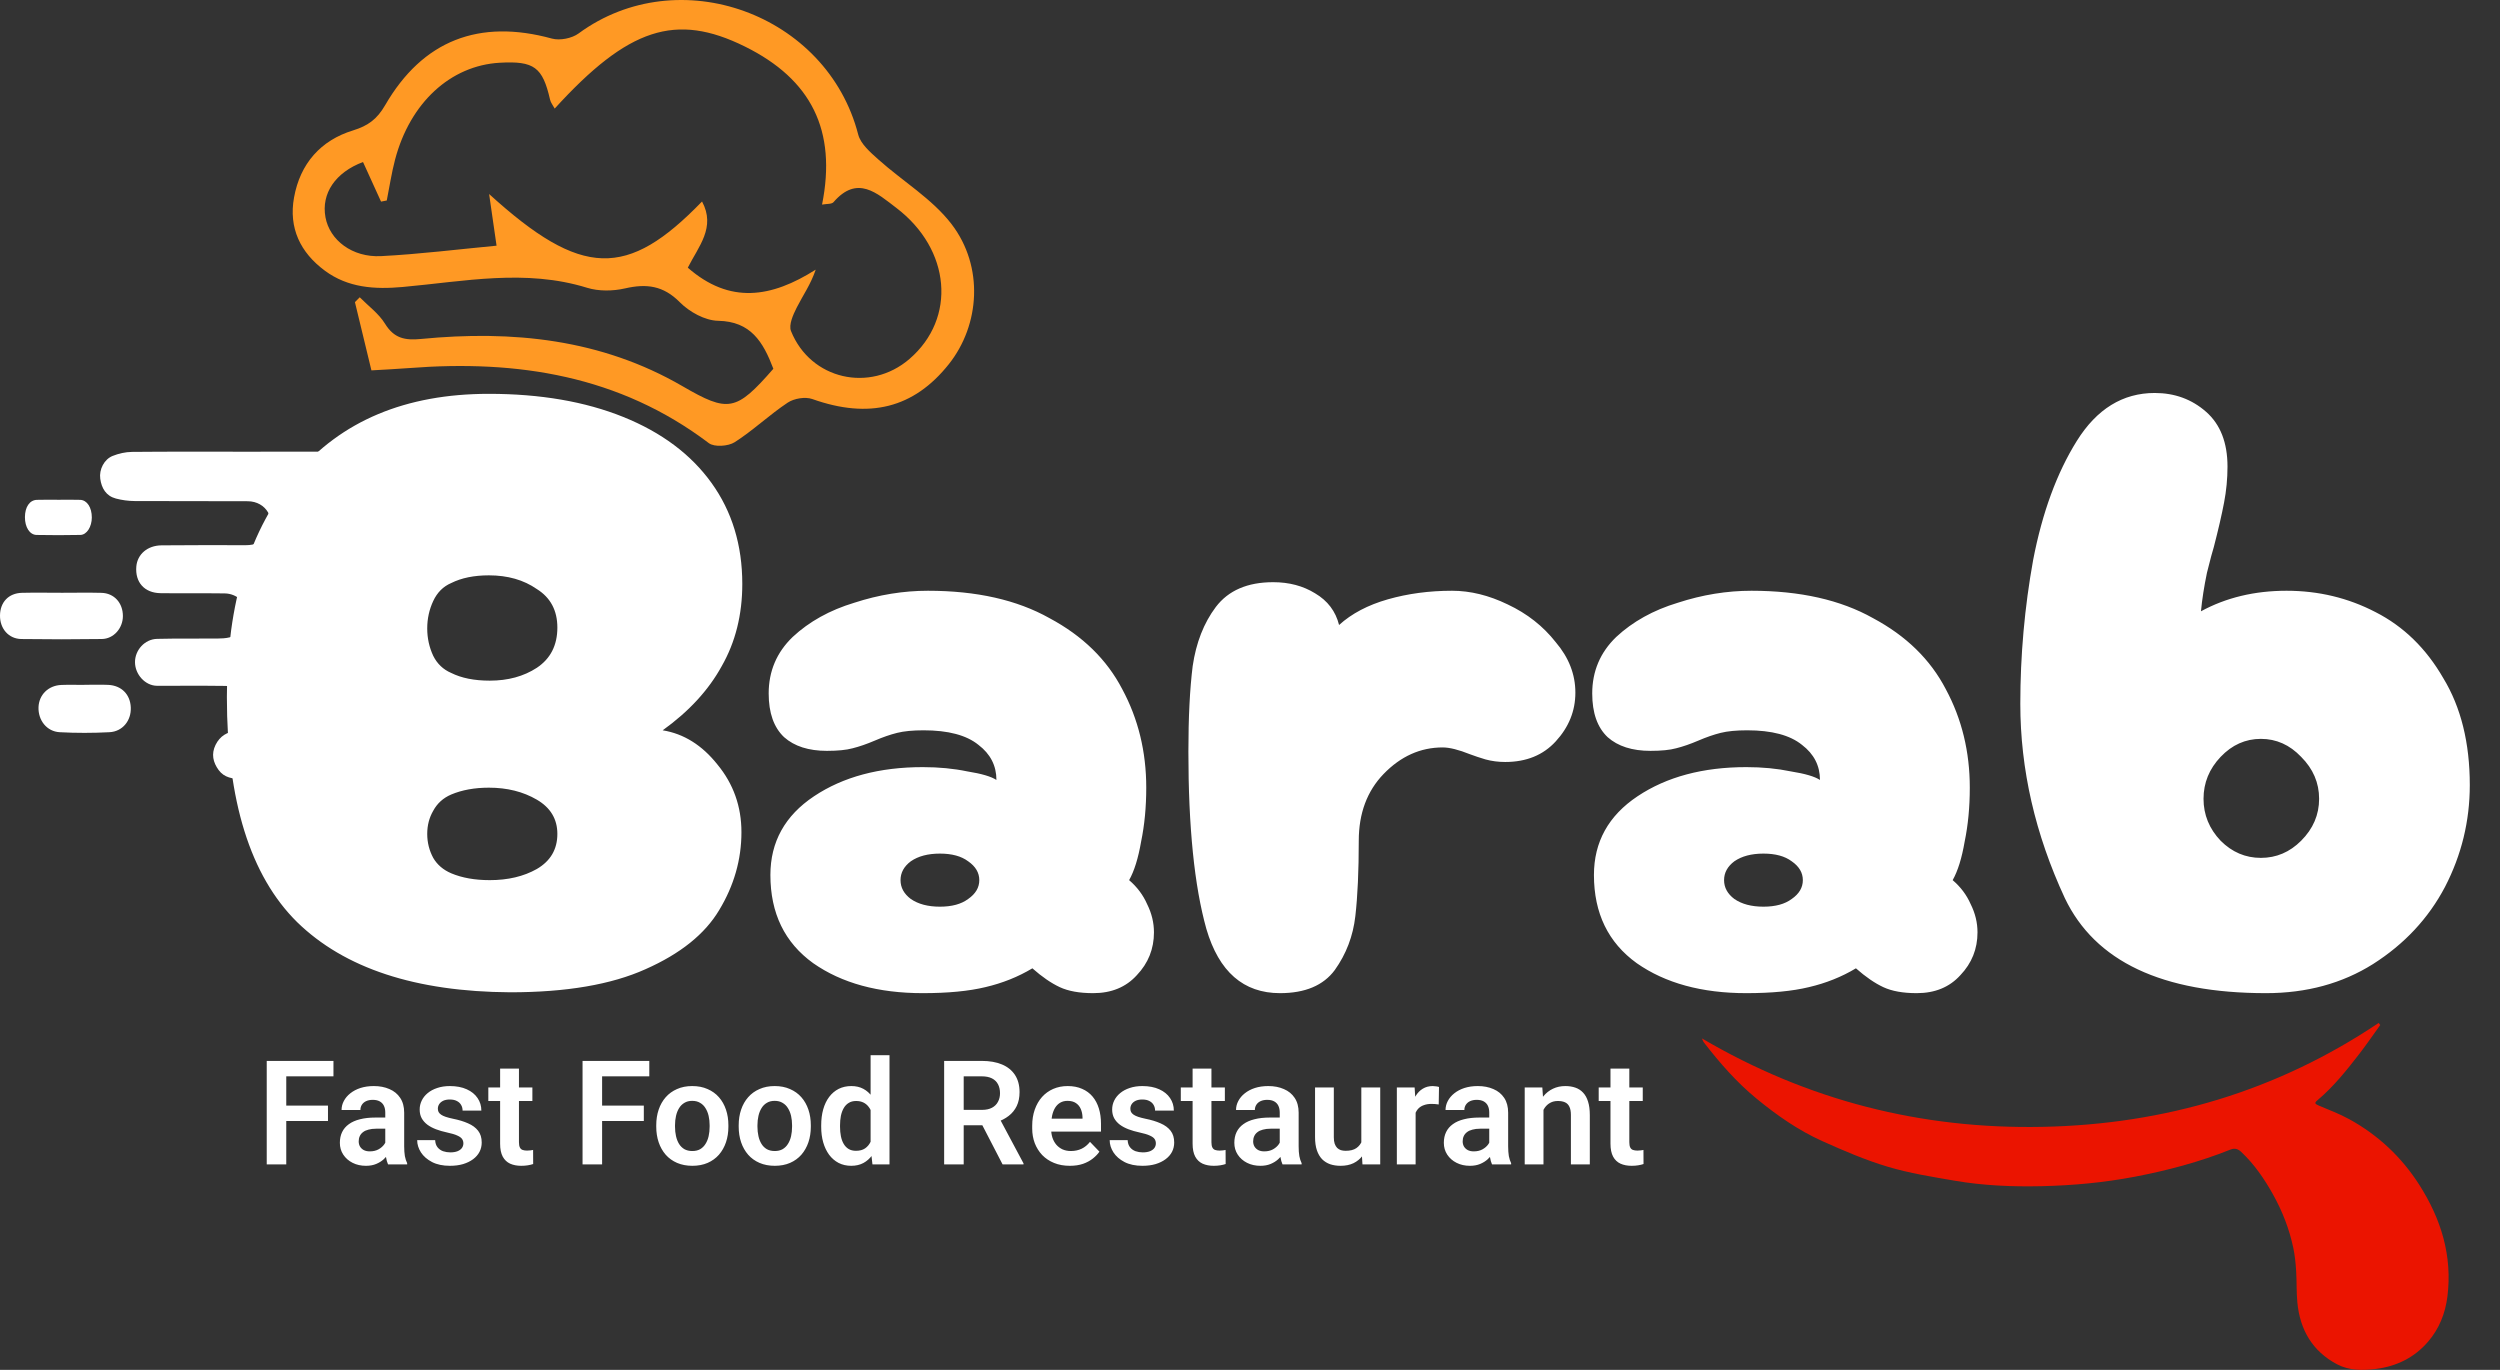 <svg width="146" height="80" viewBox="0 0 146 80" fill="none" xmlns="http://www.w3.org/2000/svg">
<rect x="0" y="0" width="146" height="80" fill="#333333" stroke="none"/>
<path d="M139.006 59.86C138.607 60.413 138.223 60.977 137.808 61.516C137.055 62.491 136.288 63.456 135.339 64.255C135.153 64.411 135.179 64.463 135.421 64.567C136.018 64.821 136.631 65.049 137.197 65.361C138.887 66.291 140.255 67.573 141.293 69.204C142.562 71.198 143.228 73.342 142.928 75.725C142.805 76.702 142.448 77.598 141.807 78.346C141.008 79.279 139.963 79.797 138.745 79.946C137.973 80.041 137.184 80.045 136.481 79.672C135.043 78.912 134.32 77.658 134.166 76.069C134.106 75.453 134.134 74.828 134.094 74.209C134.066 73.766 134.021 73.32 133.931 72.888C133.7 71.783 133.294 70.74 132.743 69.753C132.234 68.843 131.652 67.989 130.885 67.27C130.698 67.095 130.507 67.035 130.254 67.137C128.447 67.861 126.574 68.356 124.664 68.722C122.871 69.064 121.061 69.231 119.24 69.273C117.539 69.311 115.838 69.243 114.16 68.954C112.844 68.728 111.514 68.518 110.239 68.136C108.938 67.748 107.677 67.203 106.434 66.646C105.032 66.017 103.775 65.139 102.588 64.165C101.419 63.206 100.434 62.075 99.513 60.886C99.459 60.816 99.432 60.724 99.393 60.643C105.556 64.263 112.189 65.953 119.3 65.808C126.413 65.663 132.977 63.723 138.912 59.741C138.944 59.781 138.975 59.82 139.006 59.86Z" fill="#EB1400"/>
<path d="M45.164 21.536C44.565 19.955 43.841 18.769 41.933 18.734C41.171 18.719 40.261 18.215 39.704 17.653C38.737 16.674 37.752 16.555 36.499 16.843C35.796 17.005 34.967 17.017 34.285 16.806C30.688 15.691 27.1 16.437 23.513 16.76C21.879 16.907 20.324 16.81 18.969 15.806C17.537 14.746 16.848 13.311 17.173 11.527C17.531 9.557 18.724 8.196 20.624 7.614C21.501 7.345 22.026 6.949 22.488 6.15C24.69 2.344 27.993 1.09 32.232 2.253C32.696 2.38 33.398 2.241 33.789 1.954C39.629 -2.338 48.303 0.802 50.119 7.857C50.262 8.411 50.836 8.9 51.301 9.318C52.72 10.588 54.442 11.613 55.574 13.093C57.468 15.572 57.228 18.979 55.415 21.263C53.366 23.844 50.755 24.483 47.441 23.305C47.029 23.158 46.373 23.267 46.001 23.515C44.93 24.226 43.987 25.134 42.905 25.825C42.527 26.065 41.716 26.122 41.394 25.878C36.175 21.93 30.22 21.004 23.897 21.495C23.166 21.552 22.433 21.585 21.691 21.63C21.35 20.22 21.039 18.932 20.728 17.645C20.821 17.551 20.915 17.456 21.009 17.361C21.509 17.87 22.12 18.311 22.484 18.903C23.009 19.756 23.642 19.888 24.584 19.796C29.925 19.277 35.101 19.794 39.852 22.55C42.532 24.105 42.98 24.04 45.164 21.536ZM21.2 9.462C19.59 10.066 18.753 11.296 19.007 12.686C19.25 14.02 20.567 15.044 22.253 14.958C24.518 14.842 26.776 14.557 28.999 14.348C28.868 13.435 28.745 12.582 28.564 11.331C33.974 16.248 36.634 16.278 40.999 11.767C41.814 13.279 40.792 14.392 40.168 15.633C42.623 17.779 45.051 17.388 47.638 15.746C47.348 16.608 46.885 17.258 46.529 17.962C46.318 18.38 46.05 18.974 46.195 19.334C47.333 22.167 50.803 22.955 53.113 20.963C55.869 18.588 55.533 14.565 52.344 12.14C51.222 11.287 50.068 10.196 48.678 11.805C48.568 11.932 48.27 11.898 48.008 11.948C48.873 7.62 47.387 4.639 43.504 2.718C39.47 0.723 36.695 1.619 32.394 6.341C32.295 6.154 32.163 5.996 32.123 5.818C31.689 3.92 31.192 3.551 29.185 3.664C26.311 3.827 23.949 5.998 23.073 9.317C22.866 10.102 22.747 10.911 22.587 11.709C22.476 11.731 22.364 11.752 22.253 11.774C21.902 11.003 21.551 10.231 21.2 9.462Z" fill="#FF9924"/>
<path d="M16.718 61.957V68H15.577V61.957H16.718ZM19.154 64.568V65.468H16.419V64.568H19.154ZM19.474 61.957V62.858H16.419V61.957H19.474ZM22.5 67.045V64.974C22.5 64.822 22.474 64.691 22.421 64.58C22.368 64.469 22.288 64.384 22.18 64.323C22.072 64.262 21.935 64.231 21.769 64.231C21.623 64.231 21.494 64.256 21.383 64.306C21.275 64.356 21.192 64.427 21.134 64.518C21.076 64.606 21.047 64.709 21.047 64.825H19.947C19.947 64.64 19.991 64.464 20.08 64.298C20.169 64.129 20.294 63.98 20.458 63.85C20.624 63.717 20.822 63.613 21.051 63.538C21.284 63.464 21.544 63.426 21.831 63.426C22.172 63.426 22.475 63.484 22.741 63.601C23.009 63.714 23.219 63.886 23.371 64.115C23.526 64.345 23.604 64.634 23.604 64.983V66.942C23.604 67.166 23.618 67.358 23.645 67.519C23.676 67.676 23.72 67.813 23.778 67.929V68H22.662C22.609 67.887 22.569 67.743 22.541 67.568C22.514 67.391 22.5 67.217 22.5 67.045ZM22.653 65.265L22.662 65.916H21.968C21.797 65.916 21.646 65.934 21.516 65.971C21.386 66.004 21.279 66.053 21.197 66.12C21.113 66.183 21.051 66.261 21.01 66.352C20.968 66.441 20.948 66.542 20.948 66.655C20.948 66.766 20.972 66.866 21.022 66.954C21.075 67.043 21.149 67.113 21.246 67.166C21.346 67.216 21.462 67.24 21.595 67.24C21.789 67.24 21.957 67.202 22.101 67.124C22.245 67.044 22.357 66.947 22.438 66.834C22.518 66.72 22.561 66.612 22.566 66.51L22.882 66.983C22.843 67.097 22.785 67.217 22.707 67.344C22.63 67.472 22.53 67.591 22.408 67.701C22.287 67.812 22.14 67.903 21.968 67.975C21.797 68.047 21.598 68.083 21.371 68.083C21.08 68.083 20.82 68.025 20.591 67.909C20.361 67.793 20.18 67.633 20.047 67.431C19.914 67.229 19.848 67 19.848 66.742C19.848 66.504 19.892 66.294 19.98 66.112C20.069 65.929 20.2 65.775 20.375 65.651C20.549 65.524 20.765 65.428 21.022 65.365C21.282 65.298 21.58 65.265 21.915 65.265H22.653ZM27.061 66.772C27.061 66.677 27.036 66.593 26.986 66.518C26.936 66.444 26.842 66.376 26.704 66.315C26.569 66.251 26.369 66.192 26.106 66.136C25.874 66.087 25.66 66.024 25.463 65.95C25.267 65.875 25.098 65.785 24.957 65.68C24.816 65.572 24.705 65.446 24.625 65.302C24.547 65.156 24.509 64.987 24.509 64.796C24.509 64.611 24.549 64.436 24.629 64.273C24.709 64.107 24.825 63.962 24.977 63.837C25.13 63.71 25.315 63.61 25.534 63.538C25.752 63.464 25.998 63.426 26.273 63.426C26.654 63.426 26.982 63.489 27.256 63.613C27.533 63.737 27.744 63.909 27.891 64.128C28.038 64.344 28.111 64.587 28.111 64.858H27.015C27.015 64.739 26.988 64.631 26.932 64.534C26.88 64.438 26.798 64.36 26.688 64.302C26.577 64.241 26.437 64.211 26.268 64.211C26.116 64.211 25.988 64.236 25.882 64.285C25.78 64.335 25.703 64.4 25.65 64.481C25.597 64.561 25.571 64.649 25.571 64.746C25.571 64.818 25.585 64.883 25.613 64.941C25.643 64.996 25.691 65.048 25.758 65.095C25.824 65.142 25.914 65.185 26.028 65.223C26.144 65.262 26.286 65.299 26.455 65.335C26.79 65.402 27.082 65.49 27.331 65.601C27.583 65.709 27.779 65.853 27.92 66.033C28.061 66.213 28.132 66.442 28.132 66.722C28.132 66.921 28.089 67.103 28.003 67.269C27.917 67.433 27.793 67.575 27.63 67.697C27.466 67.819 27.271 67.914 27.044 67.983C26.817 68.05 26.562 68.083 26.277 68.083C25.864 68.083 25.516 68.01 25.231 67.863C24.946 67.714 24.73 67.525 24.583 67.299C24.437 67.069 24.363 66.831 24.363 66.585H25.413C25.422 66.759 25.469 66.899 25.554 67.004C25.64 67.109 25.748 67.185 25.878 67.232C26.011 67.276 26.151 67.299 26.297 67.299C26.463 67.299 26.603 67.276 26.717 67.232C26.83 67.185 26.916 67.123 26.974 67.045C27.032 66.965 27.061 66.874 27.061 66.772ZM31.091 63.509V64.298H28.518V63.509H31.091ZM29.207 62.405H30.307V66.705C30.307 66.838 30.325 66.94 30.361 67.012C30.397 67.084 30.451 67.133 30.523 67.157C30.594 67.182 30.68 67.195 30.78 67.195C30.852 67.195 30.918 67.191 30.979 67.182C31.04 67.174 31.091 67.166 31.133 67.157L31.137 67.979C31.045 68.01 30.942 68.035 30.825 68.054C30.712 68.073 30.583 68.083 30.439 68.083C30.193 68.083 29.977 68.041 29.792 67.959C29.607 67.873 29.463 67.736 29.36 67.548C29.258 67.357 29.207 67.105 29.207 66.792V62.405ZM35.163 61.957V68H34.021V61.957H35.163ZM37.599 64.568V65.468H34.864V64.568H37.599ZM37.919 61.957V62.858H34.864V61.957H37.919ZM38.325 65.8V65.713C38.325 65.384 38.372 65.081 38.466 64.804C38.56 64.525 38.697 64.283 38.877 64.078C39.057 63.873 39.277 63.714 39.537 63.601C39.797 63.484 40.093 63.426 40.425 63.426C40.763 63.426 41.062 63.484 41.322 63.601C41.585 63.714 41.806 63.873 41.986 64.078C42.166 64.283 42.303 64.525 42.397 64.804C42.491 65.081 42.538 65.384 42.538 65.713V65.8C42.538 66.127 42.491 66.43 42.397 66.709C42.303 66.986 42.166 67.228 41.986 67.436C41.806 67.64 41.586 67.799 41.326 67.913C41.066 68.026 40.768 68.083 40.434 68.083C40.102 68.083 39.804 68.026 39.541 67.913C39.278 67.799 39.057 67.64 38.877 67.436C38.697 67.228 38.56 66.986 38.466 66.709C38.372 66.43 38.325 66.127 38.325 65.8ZM39.421 65.713V65.8C39.421 65.997 39.44 66.181 39.479 66.352C39.518 66.524 39.577 66.675 39.657 66.805C39.738 66.935 39.842 67.037 39.969 67.112C40.099 67.184 40.254 67.22 40.434 67.22C40.611 67.22 40.763 67.184 40.89 67.112C41.017 67.037 41.121 66.935 41.201 66.805C41.284 66.675 41.345 66.524 41.384 66.352C41.423 66.181 41.442 65.997 41.442 65.8V65.713C41.442 65.519 41.423 65.338 41.384 65.169C41.345 64.998 41.284 64.847 41.201 64.717C41.121 64.584 41.016 64.481 40.886 64.406C40.759 64.328 40.605 64.29 40.425 64.29C40.248 64.29 40.096 64.328 39.969 64.406C39.842 64.481 39.738 64.584 39.657 64.717C39.577 64.847 39.518 64.998 39.479 65.169C39.44 65.338 39.421 65.519 39.421 65.713ZM43.14 65.8V65.713C43.14 65.384 43.187 65.081 43.281 64.804C43.375 64.525 43.512 64.283 43.692 64.078C43.871 63.873 44.092 63.714 44.352 63.601C44.612 63.484 44.908 63.426 45.24 63.426C45.577 63.426 45.876 63.484 46.136 63.601C46.399 63.714 46.62 63.873 46.8 64.078C46.98 64.283 47.117 64.525 47.211 64.804C47.305 65.081 47.352 65.384 47.352 65.713V65.8C47.352 66.127 47.305 66.43 47.211 66.709C47.117 66.986 46.98 67.228 46.8 67.436C46.62 67.64 46.401 67.799 46.14 67.913C45.88 68.026 45.583 68.083 45.248 68.083C44.916 68.083 44.619 68.026 44.356 67.913C44.093 67.799 43.871 67.64 43.692 67.436C43.512 67.228 43.375 66.986 43.281 66.709C43.187 66.43 43.14 66.127 43.14 65.8ZM44.235 65.713V65.8C44.235 65.997 44.255 66.181 44.294 66.352C44.332 66.524 44.392 66.675 44.472 66.805C44.552 66.935 44.656 67.037 44.783 67.112C44.913 67.184 45.068 67.22 45.248 67.22C45.425 67.22 45.577 67.184 45.705 67.112C45.832 67.037 45.936 66.935 46.016 66.805C46.099 66.675 46.16 66.524 46.199 66.352C46.237 66.181 46.257 65.997 46.257 65.8V65.713C46.257 65.519 46.237 65.338 46.199 65.169C46.16 64.998 46.099 64.847 46.016 64.717C45.936 64.584 45.831 64.481 45.7 64.406C45.573 64.328 45.42 64.29 45.24 64.29C45.063 64.29 44.91 64.328 44.783 64.406C44.656 64.481 44.552 64.584 44.472 64.717C44.392 64.847 44.332 64.998 44.294 65.169C44.255 65.338 44.235 65.519 44.235 65.713ZM50.843 67.045V61.625H51.947V68H50.951L50.843 67.045ZM47.958 65.809V65.721C47.958 65.378 47.997 65.067 48.075 64.788C48.155 64.505 48.271 64.263 48.423 64.061C48.575 63.859 48.759 63.703 48.975 63.592C49.194 63.482 49.441 63.426 49.718 63.426C49.986 63.426 50.22 63.48 50.419 63.588C50.621 63.696 50.793 63.85 50.934 64.049C51.078 64.248 51.193 64.485 51.279 64.758C51.364 65.03 51.427 65.329 51.465 65.655V65.892C51.427 66.21 51.364 66.502 51.279 66.767C51.193 67.033 51.078 67.265 50.934 67.465C50.793 67.661 50.621 67.813 50.419 67.921C50.217 68.029 49.981 68.083 49.71 68.083C49.436 68.083 49.19 68.026 48.971 67.913C48.755 67.799 48.571 67.64 48.419 67.436C48.27 67.231 48.155 66.99 48.075 66.713C47.997 66.437 47.958 66.135 47.958 65.809ZM49.058 65.721V65.809C49.058 66.002 49.075 66.183 49.108 66.352C49.141 66.521 49.195 66.671 49.27 66.8C49.344 66.928 49.44 67.027 49.556 67.099C49.675 67.171 49.819 67.207 49.988 67.207C50.204 67.207 50.381 67.16 50.519 67.066C50.66 66.969 50.769 66.838 50.847 66.672C50.924 66.503 50.974 66.314 50.996 66.103V65.452C50.985 65.286 50.956 65.132 50.909 64.991C50.865 64.85 50.801 64.728 50.718 64.626C50.638 64.523 50.538 64.443 50.419 64.385C50.3 64.327 50.159 64.298 49.996 64.298C49.827 64.298 49.683 64.335 49.565 64.41C49.446 64.482 49.349 64.583 49.274 64.713C49.199 64.843 49.144 64.994 49.108 65.165C49.075 65.337 49.058 65.522 49.058 65.721ZM55.138 61.957H57.334C57.793 61.957 58.188 62.026 58.517 62.165C58.846 62.303 59.099 62.508 59.276 62.779C59.453 63.05 59.542 63.383 59.542 63.779C59.542 64.092 59.487 64.363 59.376 64.593C59.265 64.822 59.109 65.014 58.907 65.169C58.708 65.324 58.473 65.446 58.201 65.535L57.844 65.717H55.906L55.898 64.817H57.346C57.582 64.817 57.777 64.775 57.932 64.692C58.087 64.609 58.203 64.494 58.28 64.348C58.361 64.201 58.401 64.034 58.401 63.846C58.401 63.644 58.362 63.469 58.284 63.322C58.207 63.173 58.089 63.058 57.932 62.978C57.774 62.898 57.575 62.858 57.334 62.858H56.28V68H55.138V61.957ZM58.55 68L57.151 65.294L58.359 65.29L59.774 67.942V68H58.55ZM62.476 68.083C62.136 68.083 61.83 68.028 61.559 67.917C61.288 67.806 61.057 67.653 60.866 67.456C60.678 67.257 60.533 67.026 60.43 66.763C60.331 66.498 60.281 66.213 60.281 65.908V65.742C60.281 65.396 60.331 65.082 60.43 64.8C60.53 64.515 60.671 64.27 60.853 64.065C61.036 63.861 61.255 63.703 61.509 63.592C61.764 63.482 62.045 63.426 62.352 63.426C62.67 63.426 62.951 63.48 63.194 63.588C63.438 63.693 63.641 63.843 63.804 64.036C63.968 64.23 64.091 64.463 64.174 64.734C64.257 65.002 64.298 65.299 64.298 65.626V66.087H60.779V65.331H63.219V65.248C63.214 65.074 63.181 64.915 63.12 64.771C63.059 64.624 62.965 64.508 62.837 64.422C62.71 64.334 62.545 64.29 62.343 64.29C62.18 64.29 62.038 64.326 61.916 64.397C61.797 64.467 61.697 64.566 61.617 64.696C61.54 64.824 61.482 64.976 61.443 65.153C61.404 65.33 61.385 65.526 61.385 65.742V65.908C61.385 66.096 61.41 66.271 61.459 66.431C61.512 66.592 61.588 66.731 61.688 66.85C61.79 66.967 61.912 67.058 62.053 67.124C62.197 67.188 62.36 67.22 62.543 67.22C62.772 67.22 62.98 67.175 63.165 67.087C63.353 66.996 63.517 66.861 63.655 66.684L64.207 67.257C64.113 67.395 63.986 67.528 63.825 67.656C63.667 67.783 63.477 67.887 63.252 67.967C63.028 68.044 62.77 68.083 62.476 68.083ZM67.502 66.772C67.502 66.677 67.478 66.593 67.428 66.518C67.378 66.444 67.284 66.376 67.145 66.315C67.01 66.251 66.811 66.192 66.548 66.136C66.315 66.087 66.101 66.024 65.904 65.95C65.708 65.875 65.539 65.785 65.398 65.68C65.257 65.572 65.146 65.446 65.066 65.302C64.989 65.156 64.95 64.987 64.95 64.796C64.95 64.611 64.99 64.436 65.07 64.273C65.151 64.107 65.267 63.962 65.419 63.837C65.571 63.71 65.757 63.61 65.975 63.538C66.194 63.464 66.44 63.426 66.714 63.426C67.096 63.426 67.424 63.489 67.698 63.613C67.974 63.737 68.186 63.909 68.332 64.128C68.479 64.344 68.552 64.587 68.552 64.858H67.457C67.457 64.739 67.429 64.631 67.374 64.534C67.321 64.438 67.24 64.36 67.129 64.302C67.018 64.241 66.879 64.211 66.71 64.211C66.558 64.211 66.429 64.236 66.324 64.285C66.221 64.335 66.144 64.4 66.091 64.481C66.039 64.561 66.013 64.649 66.013 64.746C66.013 64.818 66.026 64.883 66.054 64.941C66.084 64.996 66.133 65.048 66.199 65.095C66.266 65.142 66.356 65.185 66.469 65.223C66.585 65.262 66.728 65.299 66.897 65.335C67.231 65.402 67.523 65.49 67.772 65.601C68.024 65.709 68.221 65.853 68.362 66.033C68.503 66.213 68.573 66.442 68.573 66.722C68.573 66.921 68.53 67.103 68.445 67.269C68.359 67.433 68.234 67.575 68.071 67.697C67.908 67.819 67.713 67.914 67.486 67.983C67.259 68.05 67.003 68.083 66.718 68.083C66.306 68.083 65.957 68.01 65.672 67.863C65.387 67.714 65.171 67.525 65.025 67.299C64.878 67.069 64.805 66.831 64.805 66.585H65.855C65.863 66.759 65.91 66.899 65.996 67.004C66.082 67.109 66.189 67.185 66.32 67.232C66.452 67.276 66.592 67.299 66.739 67.299C66.905 67.299 67.044 67.276 67.158 67.232C67.271 67.185 67.357 67.123 67.415 67.045C67.473 66.965 67.502 66.874 67.502 66.772ZM71.532 63.509V64.298H68.959V63.509H71.532ZM69.648 62.405H70.748V66.705C70.748 66.838 70.766 66.94 70.802 67.012C70.838 67.084 70.892 67.133 70.964 67.157C71.036 67.182 71.122 67.195 71.221 67.195C71.293 67.195 71.359 67.191 71.42 67.182C71.481 67.174 71.532 67.166 71.574 67.157L71.578 67.979C71.487 68.01 71.383 68.035 71.267 68.054C71.153 68.073 71.025 68.083 70.881 68.083C70.635 68.083 70.419 68.041 70.233 67.959C70.048 67.873 69.904 67.736 69.802 67.548C69.699 67.357 69.648 67.105 69.648 66.792V62.405ZM74.737 67.045V64.974C74.737 64.822 74.71 64.691 74.658 64.58C74.605 64.469 74.525 64.384 74.417 64.323C74.309 64.262 74.172 64.231 74.006 64.231C73.859 64.231 73.731 64.256 73.62 64.306C73.512 64.356 73.429 64.427 73.371 64.518C73.313 64.606 73.284 64.709 73.284 64.825H72.184C72.184 64.64 72.228 64.464 72.317 64.298C72.405 64.129 72.531 63.98 72.695 63.85C72.861 63.717 73.058 63.613 73.288 63.538C73.52 63.464 73.781 63.426 74.068 63.426C74.409 63.426 74.712 63.484 74.977 63.601C75.246 63.714 75.456 63.886 75.608 64.115C75.763 64.345 75.841 64.634 75.841 64.983V66.942C75.841 67.166 75.854 67.358 75.882 67.519C75.912 67.676 75.957 67.813 76.015 67.929V68H74.898C74.846 67.887 74.806 67.743 74.778 67.568C74.75 67.391 74.737 67.217 74.737 67.045ZM74.89 65.265L74.898 65.916H74.205C74.034 65.916 73.883 65.934 73.753 65.971C73.623 66.004 73.516 66.053 73.433 66.12C73.35 66.183 73.288 66.261 73.247 66.352C73.205 66.441 73.184 66.542 73.184 66.655C73.184 66.766 73.209 66.866 73.259 66.954C73.312 67.043 73.386 67.113 73.483 67.166C73.583 67.216 73.699 67.24 73.832 67.24C74.025 67.24 74.194 67.202 74.338 67.124C74.482 67.044 74.594 66.947 74.674 66.834C74.755 66.72 74.797 66.612 74.803 66.51L75.118 66.983C75.08 67.097 75.022 67.217 74.944 67.344C74.867 67.472 74.767 67.591 74.645 67.701C74.523 67.812 74.377 67.903 74.205 67.975C74.034 68.047 73.835 68.083 73.608 68.083C73.317 68.083 73.057 68.025 72.827 67.909C72.598 67.793 72.416 67.633 72.284 67.431C72.151 67.229 72.085 67 72.085 66.742C72.085 66.504 72.129 66.294 72.217 66.112C72.306 65.929 72.437 65.775 72.612 65.651C72.786 65.524 73.002 65.428 73.259 65.365C73.519 65.298 73.817 65.265 74.151 65.265H74.89ZM79.501 66.933V63.509H80.605V68H79.568L79.501 66.933ZM79.642 66.004L79.983 65.995C79.983 66.297 79.95 66.575 79.883 66.83C79.817 67.084 79.713 67.305 79.572 67.494C79.433 67.679 79.258 67.824 79.045 67.929C78.832 68.032 78.58 68.083 78.289 68.083C78.068 68.083 77.866 68.053 77.683 67.992C77.501 67.928 77.343 67.83 77.21 67.697C77.08 67.561 76.979 67.388 76.907 67.178C76.835 66.965 76.799 66.709 76.799 66.41V63.509H77.895V66.419C77.895 66.568 77.912 66.693 77.945 66.792C77.981 66.892 78.029 66.974 78.09 67.037C78.154 67.098 78.227 67.142 78.31 67.17C78.396 67.195 78.487 67.207 78.584 67.207C78.85 67.207 79.058 67.155 79.211 67.05C79.366 66.942 79.476 66.798 79.543 66.618C79.609 66.435 79.642 66.231 79.642 66.004ZM82.672 64.427V68H81.576V63.509H82.614L82.672 64.427ZM84.038 63.48L84.021 64.501C83.96 64.49 83.891 64.482 83.814 64.476C83.739 64.471 83.668 64.468 83.602 64.468C83.433 64.468 83.285 64.492 83.158 64.539C83.03 64.583 82.924 64.648 82.838 64.734C82.755 64.819 82.692 64.925 82.647 65.049C82.603 65.171 82.578 65.309 82.573 65.464L82.336 65.435C82.336 65.15 82.365 64.886 82.423 64.642C82.481 64.399 82.566 64.186 82.676 64.003C82.787 63.821 82.925 63.679 83.091 63.58C83.26 63.477 83.454 63.426 83.672 63.426C83.733 63.426 83.798 63.432 83.867 63.443C83.939 63.451 83.996 63.464 84.038 63.48ZM86.972 67.045V64.974C86.972 64.822 86.946 64.691 86.893 64.58C86.841 64.469 86.76 64.384 86.652 64.323C86.544 64.262 86.407 64.231 86.242 64.231C86.095 64.231 85.966 64.256 85.856 64.306C85.748 64.356 85.665 64.427 85.606 64.518C85.548 64.606 85.519 64.709 85.519 64.825H84.419C84.419 64.64 84.464 64.464 84.552 64.298C84.641 64.129 84.767 63.98 84.93 63.85C85.096 63.717 85.294 63.613 85.523 63.538C85.756 63.464 86.016 63.426 86.304 63.426C86.644 63.426 86.947 63.484 87.213 63.601C87.481 63.714 87.691 63.886 87.844 64.115C87.999 64.345 88.076 64.634 88.076 64.983V66.942C88.076 67.166 88.09 67.358 88.117 67.519C88.148 67.676 88.192 67.813 88.25 67.929V68H87.134C87.081 67.887 87.041 67.743 87.013 67.568C86.986 67.391 86.972 67.217 86.972 67.045ZM87.126 65.265L87.134 65.916H86.441C86.269 65.916 86.118 65.934 85.988 65.971C85.858 66.004 85.752 66.053 85.669 66.12C85.586 66.183 85.523 66.261 85.482 66.352C85.44 66.441 85.42 66.542 85.42 66.655C85.42 66.766 85.445 66.866 85.494 66.954C85.547 67.043 85.622 67.113 85.719 67.166C85.818 67.216 85.934 67.24 86.067 67.24C86.261 67.24 86.43 67.202 86.573 67.124C86.717 67.044 86.829 66.947 86.91 66.834C86.99 66.72 87.033 66.612 87.038 66.51L87.354 66.983C87.315 67.097 87.257 67.217 87.179 67.344C87.102 67.472 87.002 67.591 86.881 67.701C86.759 67.812 86.612 67.903 86.441 67.975C86.269 68.047 86.07 68.083 85.843 68.083C85.552 68.083 85.292 68.025 85.063 67.909C84.833 67.793 84.652 67.633 84.519 67.431C84.386 67.229 84.32 67 84.32 66.742C84.32 66.504 84.364 66.294 84.453 66.112C84.541 65.929 84.673 65.775 84.847 65.651C85.021 65.524 85.237 65.428 85.494 65.365C85.754 65.298 86.052 65.265 86.387 65.265H87.126ZM90.139 64.468V68H89.043V63.509H90.072L90.139 64.468ZM89.964 65.593H89.641C89.643 65.266 89.688 64.97 89.773 64.705C89.859 64.439 89.98 64.211 90.135 64.02C90.292 63.829 90.479 63.682 90.695 63.58C90.911 63.477 91.151 63.426 91.417 63.426C91.633 63.426 91.828 63.457 92.002 63.518C92.177 63.578 92.326 63.675 92.45 63.808C92.578 63.941 92.675 64.115 92.741 64.331C92.81 64.544 92.845 64.807 92.845 65.12V68H91.741V65.111C91.741 64.907 91.71 64.745 91.649 64.626C91.591 64.507 91.505 64.422 91.392 64.373C91.281 64.323 91.144 64.298 90.981 64.298C90.812 64.298 90.664 64.332 90.537 64.402C90.413 64.468 90.308 64.561 90.222 64.68C90.139 64.799 90.075 64.936 90.031 65.091C89.987 65.246 89.964 65.413 89.964 65.593ZM95.937 63.509V64.298H93.364V63.509H95.937ZM94.052 62.405H95.152V66.705C95.152 66.838 95.17 66.94 95.206 67.012C95.242 67.084 95.296 67.133 95.368 67.157C95.44 67.182 95.526 67.195 95.626 67.195C95.697 67.195 95.764 67.191 95.825 67.182C95.886 67.174 95.937 67.166 95.978 67.157L95.982 67.979C95.891 68.01 95.787 68.035 95.671 68.054C95.558 68.073 95.429 68.083 95.285 68.083C95.039 68.083 94.823 68.041 94.638 67.959C94.452 67.873 94.308 67.736 94.206 67.548C94.104 67.357 94.052 67.105 94.052 66.792V62.405Z" fill="white"/>
<path d="M18.782 45.491H14.12C13.598 45.491 13.101 45.424 12.769 44.971C12.44 44.523 12.329 44.03 12.589 43.501C12.842 42.985 13.267 42.734 13.831 42.681C14.106 42.655 14.399 42.654 14.649 42.554C15.155 42.354 15.487 41.76 15.438 41.254C15.388 40.729 14.954 40.196 14.351 40.129C13.541 40.039 12.719 40.056 11.901 40.047C10.989 40.037 10.076 40.061 9.163 40.05C8.479 40.041 7.888 39.39 7.884 38.674C7.88 37.968 8.453 37.327 9.171 37.31C10.346 37.281 11.521 37.301 12.695 37.291C12.936 37.288 13.184 37.279 13.415 37.22C14.135 37.037 14.521 36.511 14.456 35.843C14.393 35.189 13.83 34.665 13.121 34.655C11.872 34.637 10.622 34.659 9.372 34.641C8.432 34.627 7.883 34.003 7.961 33.084C8.023 32.368 8.611 31.856 9.435 31.848C11.076 31.833 12.717 31.835 14.358 31.839C14.881 31.84 15.319 31.671 15.6 31.224C16.159 30.335 15.551 29.278 14.467 29.272C12.267 29.259 10.065 29.274 7.865 29.261C7.498 29.259 7.12 29.208 6.765 29.114C6.192 28.962 5.93 28.508 5.855 27.961C5.779 27.414 6.086 26.823 6.579 26.626C6.933 26.484 7.331 26.394 7.712 26.391C9.931 26.369 12.15 26.38 14.37 26.38C16.589 26.379 18.808 26.375 18.784 26.381V45.491H18.782Z" fill="white"/>
<path d="M3.63 34.618C4.395 34.618 5.16 34.602 5.924 34.622C6.668 34.641 7.177 35.21 7.177 35.977C7.177 36.685 6.641 37.308 5.948 37.318C4.382 37.341 2.815 37.341 1.248 37.319C0.503 37.308 -0.006 36.714 5.37323e-05 35.949C0.005 35.17 0.5 34.641 1.281 34.621C2.063 34.602 2.847 34.618 3.63 34.618Z" fill="white"/>
<path d="M3.432 29.187C3.848 29.187 4.265 29.176 4.681 29.191C5.086 29.205 5.362 29.637 5.362 30.221C5.362 30.759 5.071 31.233 4.694 31.24C3.841 31.257 2.988 31.258 2.135 31.241C1.73 31.233 1.453 30.781 1.456 30.201C1.459 29.609 1.728 29.206 2.153 29.191C2.579 29.176 3.005 29.187 3.432 29.187Z" fill="white"/>
<path d="M4.926 39.993C5.392 39.993 5.859 39.975 6.323 39.997C7.099 40.034 7.608 40.558 7.638 41.315C7.67 42.08 7.162 42.722 6.391 42.761C5.425 42.811 4.452 42.814 3.487 42.761C2.73 42.72 2.222 42.062 2.249 41.301C2.275 40.574 2.822 40.031 3.585 40.001C4.032 39.983 4.479 39.998 4.926 39.998C4.926 39.997 4.926 39.996 4.926 39.993Z" fill="white"/>
<path d="M29.8 57.95C24.267 57.917 20.117 56.55 17.35 53.85C14.617 51.15 13.25 46.767 13.25 40.7C13.25 35.2 14.583 30.883 17.25 27.75C19.917 24.583 23.683 23 28.55 23C31.55 23 34.167 23.45 36.4 24.35C38.633 25.25 40.35 26.533 41.55 28.2C42.75 29.867 43.35 31.833 43.35 34.1C43.35 35.9 42.95 37.5 42.15 38.9C41.383 40.3 40.233 41.55 38.7 42.65C39.933 42.85 41 43.517 41.9 44.65C42.833 45.783 43.3 47.1 43.3 48.6C43.3 50.2 42.867 51.717 42 53.15C41.167 54.55 39.733 55.7 37.7 56.6C35.7 57.5 33.067 57.95 29.8 57.95ZM26.35 39.3C26.95 39.6 27.7 39.75 28.6 39.75C29.667 39.75 30.583 39.5 31.35 39C32.15 38.467 32.55 37.683 32.55 36.65C32.55 35.65 32.15 34.9 31.35 34.4C30.583 33.867 29.65 33.6 28.55 33.6C27.683 33.6 26.95 33.75 26.35 34.05C25.883 34.25 25.533 34.6 25.3 35.1C25.067 35.6 24.95 36.133 24.95 36.7C24.95 37.267 25.067 37.8 25.3 38.3C25.533 38.767 25.883 39.1 26.35 39.3ZM26.35 51C26.983 51.267 27.733 51.4 28.6 51.4C29.667 51.4 30.583 51.183 31.35 50.75C32.15 50.283 32.55 49.6 32.55 48.7C32.55 47.833 32.15 47.167 31.35 46.7C30.55 46.233 29.617 46 28.55 46C27.717 46 26.983 46.133 26.35 46.4C25.883 46.6 25.533 46.917 25.3 47.35C25.067 47.75 24.95 48.2 24.95 48.7C24.95 49.2 25.067 49.667 25.3 50.1C25.533 50.5 25.883 50.8 26.35 51ZM53.891 58C51.291 58 49.157 57.417 47.491 56.25C45.824 55.05 44.991 53.333 44.991 51.1C44.991 49.167 45.841 47.633 47.541 46.5C49.241 45.367 51.357 44.8 53.891 44.8C54.824 44.8 55.691 44.883 56.491 45.05C57.324 45.183 57.891 45.35 58.191 45.55C58.191 44.717 57.841 44.033 57.141 43.5C56.441 42.933 55.374 42.65 53.941 42.65C53.307 42.65 52.791 42.7 52.391 42.8C51.991 42.9 51.557 43.05 51.091 43.25C50.624 43.45 50.191 43.6 49.791 43.7C49.424 43.8 48.924 43.85 48.291 43.85C47.224 43.85 46.391 43.583 45.791 43.05C45.191 42.483 44.891 41.633 44.891 40.5C44.891 39.2 45.357 38.1 46.291 37.2C47.257 36.3 48.457 35.633 49.891 35.2C51.324 34.733 52.757 34.5 54.191 34.5C57.024 34.5 59.391 35.033 61.291 36.1C63.224 37.133 64.641 38.517 65.541 40.25C66.474 41.983 66.941 43.9 66.941 46C66.941 47.133 66.841 48.183 66.641 49.15C66.474 50.117 66.241 50.867 65.941 51.4C66.407 51.8 66.757 52.267 66.991 52.8C67.257 53.333 67.391 53.883 67.391 54.45C67.391 55.417 67.057 56.25 66.391 56.95C65.757 57.65 64.907 58 63.841 58C63.041 58 62.391 57.883 61.891 57.65C61.391 57.417 60.857 57.05 60.291 56.55C59.457 57.05 58.541 57.417 57.541 57.65C56.574 57.883 55.357 58 53.891 58ZM54.891 52.95C55.591 52.95 56.141 52.8 56.541 52.5C56.974 52.2 57.191 51.833 57.191 51.4C57.191 50.967 56.974 50.6 56.541 50.3C56.141 50 55.591 49.85 54.891 49.85C54.191 49.85 53.624 50 53.191 50.3C52.791 50.6 52.591 50.967 52.591 51.4C52.591 51.833 52.791 52.2 53.191 52.5C53.624 52.8 54.191 52.95 54.891 52.95ZM74.752 58C72.619 58 71.186 56.75 70.452 54.25C69.752 51.75 69.402 48.3 69.402 43.9C69.402 41.9 69.486 40.233 69.652 38.9C69.852 37.533 70.302 36.383 71.002 35.45C71.736 34.483 72.852 34 74.352 34C75.286 34 76.102 34.217 76.802 34.65C77.536 35.083 78.002 35.7 78.202 36.5C78.936 35.833 79.886 35.333 81.052 35C82.219 34.667 83.469 34.5 84.802 34.5C85.869 34.5 86.952 34.767 88.052 35.3C89.186 35.833 90.119 36.567 90.852 37.5C91.619 38.4 92.002 39.383 92.002 40.45C92.002 41.517 91.619 42.467 90.852 43.3C90.119 44.1 89.136 44.5 87.902 44.5C87.502 44.5 87.119 44.45 86.752 44.35C86.419 44.25 86.119 44.15 85.852 44.05C85.186 43.783 84.652 43.65 84.252 43.65C82.952 43.65 81.802 44.167 80.802 45.2C79.836 46.2 79.352 47.5 79.352 49.1C79.352 50.867 79.286 52.333 79.152 53.5C79.019 54.667 78.619 55.717 77.952 56.65C77.286 57.55 76.219 58 74.752 58ZM101.986 58C99.386 58 97.253 57.417 95.586 56.25C93.92 55.05 93.086 53.333 93.086 51.1C93.086 49.167 93.936 47.633 95.636 46.5C97.336 45.367 99.453 44.8 101.986 44.8C102.92 44.8 103.786 44.883 104.586 45.05C105.42 45.183 105.986 45.35 106.286 45.55C106.286 44.717 105.936 44.033 105.236 43.5C104.536 42.933 103.47 42.65 102.036 42.65C101.403 42.65 100.886 42.7 100.486 42.8C100.086 42.9 99.653 43.05 99.186 43.25C98.72 43.45 98.286 43.6 97.886 43.7C97.52 43.8 97.02 43.85 96.386 43.85C95.32 43.85 94.486 43.583 93.886 43.05C93.286 42.483 92.986 41.633 92.986 40.5C92.986 39.2 93.453 38.1 94.386 37.2C95.353 36.3 96.553 35.633 97.986 35.2C99.42 34.733 100.853 34.5 102.286 34.5C105.12 34.5 107.486 35.033 109.386 36.1C111.32 37.133 112.736 38.517 113.636 40.25C114.57 41.983 115.036 43.9 115.036 46C115.036 47.133 114.936 48.183 114.736 49.15C114.57 50.117 114.336 50.867 114.036 51.4C114.503 51.8 114.853 52.267 115.086 52.8C115.353 53.333 115.486 53.883 115.486 54.45C115.486 55.417 115.153 56.25 114.486 56.95C113.853 57.65 113.003 58 111.936 58C111.136 58 110.486 57.883 109.986 57.65C109.486 57.417 108.953 57.05 108.386 56.55C107.553 57.05 106.636 57.417 105.636 57.65C104.67 57.883 103.453 58 101.986 58ZM102.986 52.95C103.686 52.95 104.236 52.8 104.636 52.5C105.07 52.2 105.286 51.833 105.286 51.4C105.286 50.967 105.07 50.6 104.636 50.3C104.236 50 103.686 49.85 102.986 49.85C102.286 49.85 101.72 50 101.286 50.3C100.886 50.6 100.686 50.967 100.686 51.4C100.686 51.833 100.886 52.2 101.286 52.5C101.72 52.8 102.286 52.95 102.986 52.95ZM132.336 58C126.27 58 122.353 56.15 120.586 52.45C118.853 48.717 117.986 44.933 117.986 41.1C117.986 38.267 118.236 35.467 118.736 32.7C119.27 29.933 120.12 27.617 121.286 25.75C122.453 23.883 123.97 22.95 125.836 22.95C127.003 22.95 128.003 23.317 128.836 24.05C129.67 24.783 130.086 25.85 130.086 27.25C130.086 27.95 130.02 28.65 129.886 29.35C129.753 30.05 129.553 30.917 129.286 31.95C129.22 32.15 129.086 32.65 128.886 33.45C128.72 34.25 128.603 35 128.536 35.7C130.003 34.9 131.67 34.5 133.536 34.5C135.403 34.5 137.136 34.917 138.736 35.75C140.37 36.583 141.686 37.867 142.686 39.6C143.72 41.3 144.236 43.383 144.236 45.85C144.236 47.95 143.753 49.933 142.786 51.8C141.82 53.633 140.42 55.133 138.586 56.3C136.786 57.433 134.703 58 132.336 58ZM132.036 50.1C132.936 50.1 133.72 49.767 134.386 49.1C135.086 48.4 135.436 47.583 135.436 46.65C135.436 45.717 135.086 44.9 134.386 44.2C133.72 43.5 132.936 43.15 132.036 43.15C131.136 43.15 130.353 43.5 129.686 44.2C129.02 44.9 128.686 45.717 128.686 46.65C128.686 47.583 129.02 48.4 129.686 49.1C130.353 49.767 131.136 50.1 132.036 50.1Z" fill="white"/>
</svg>
